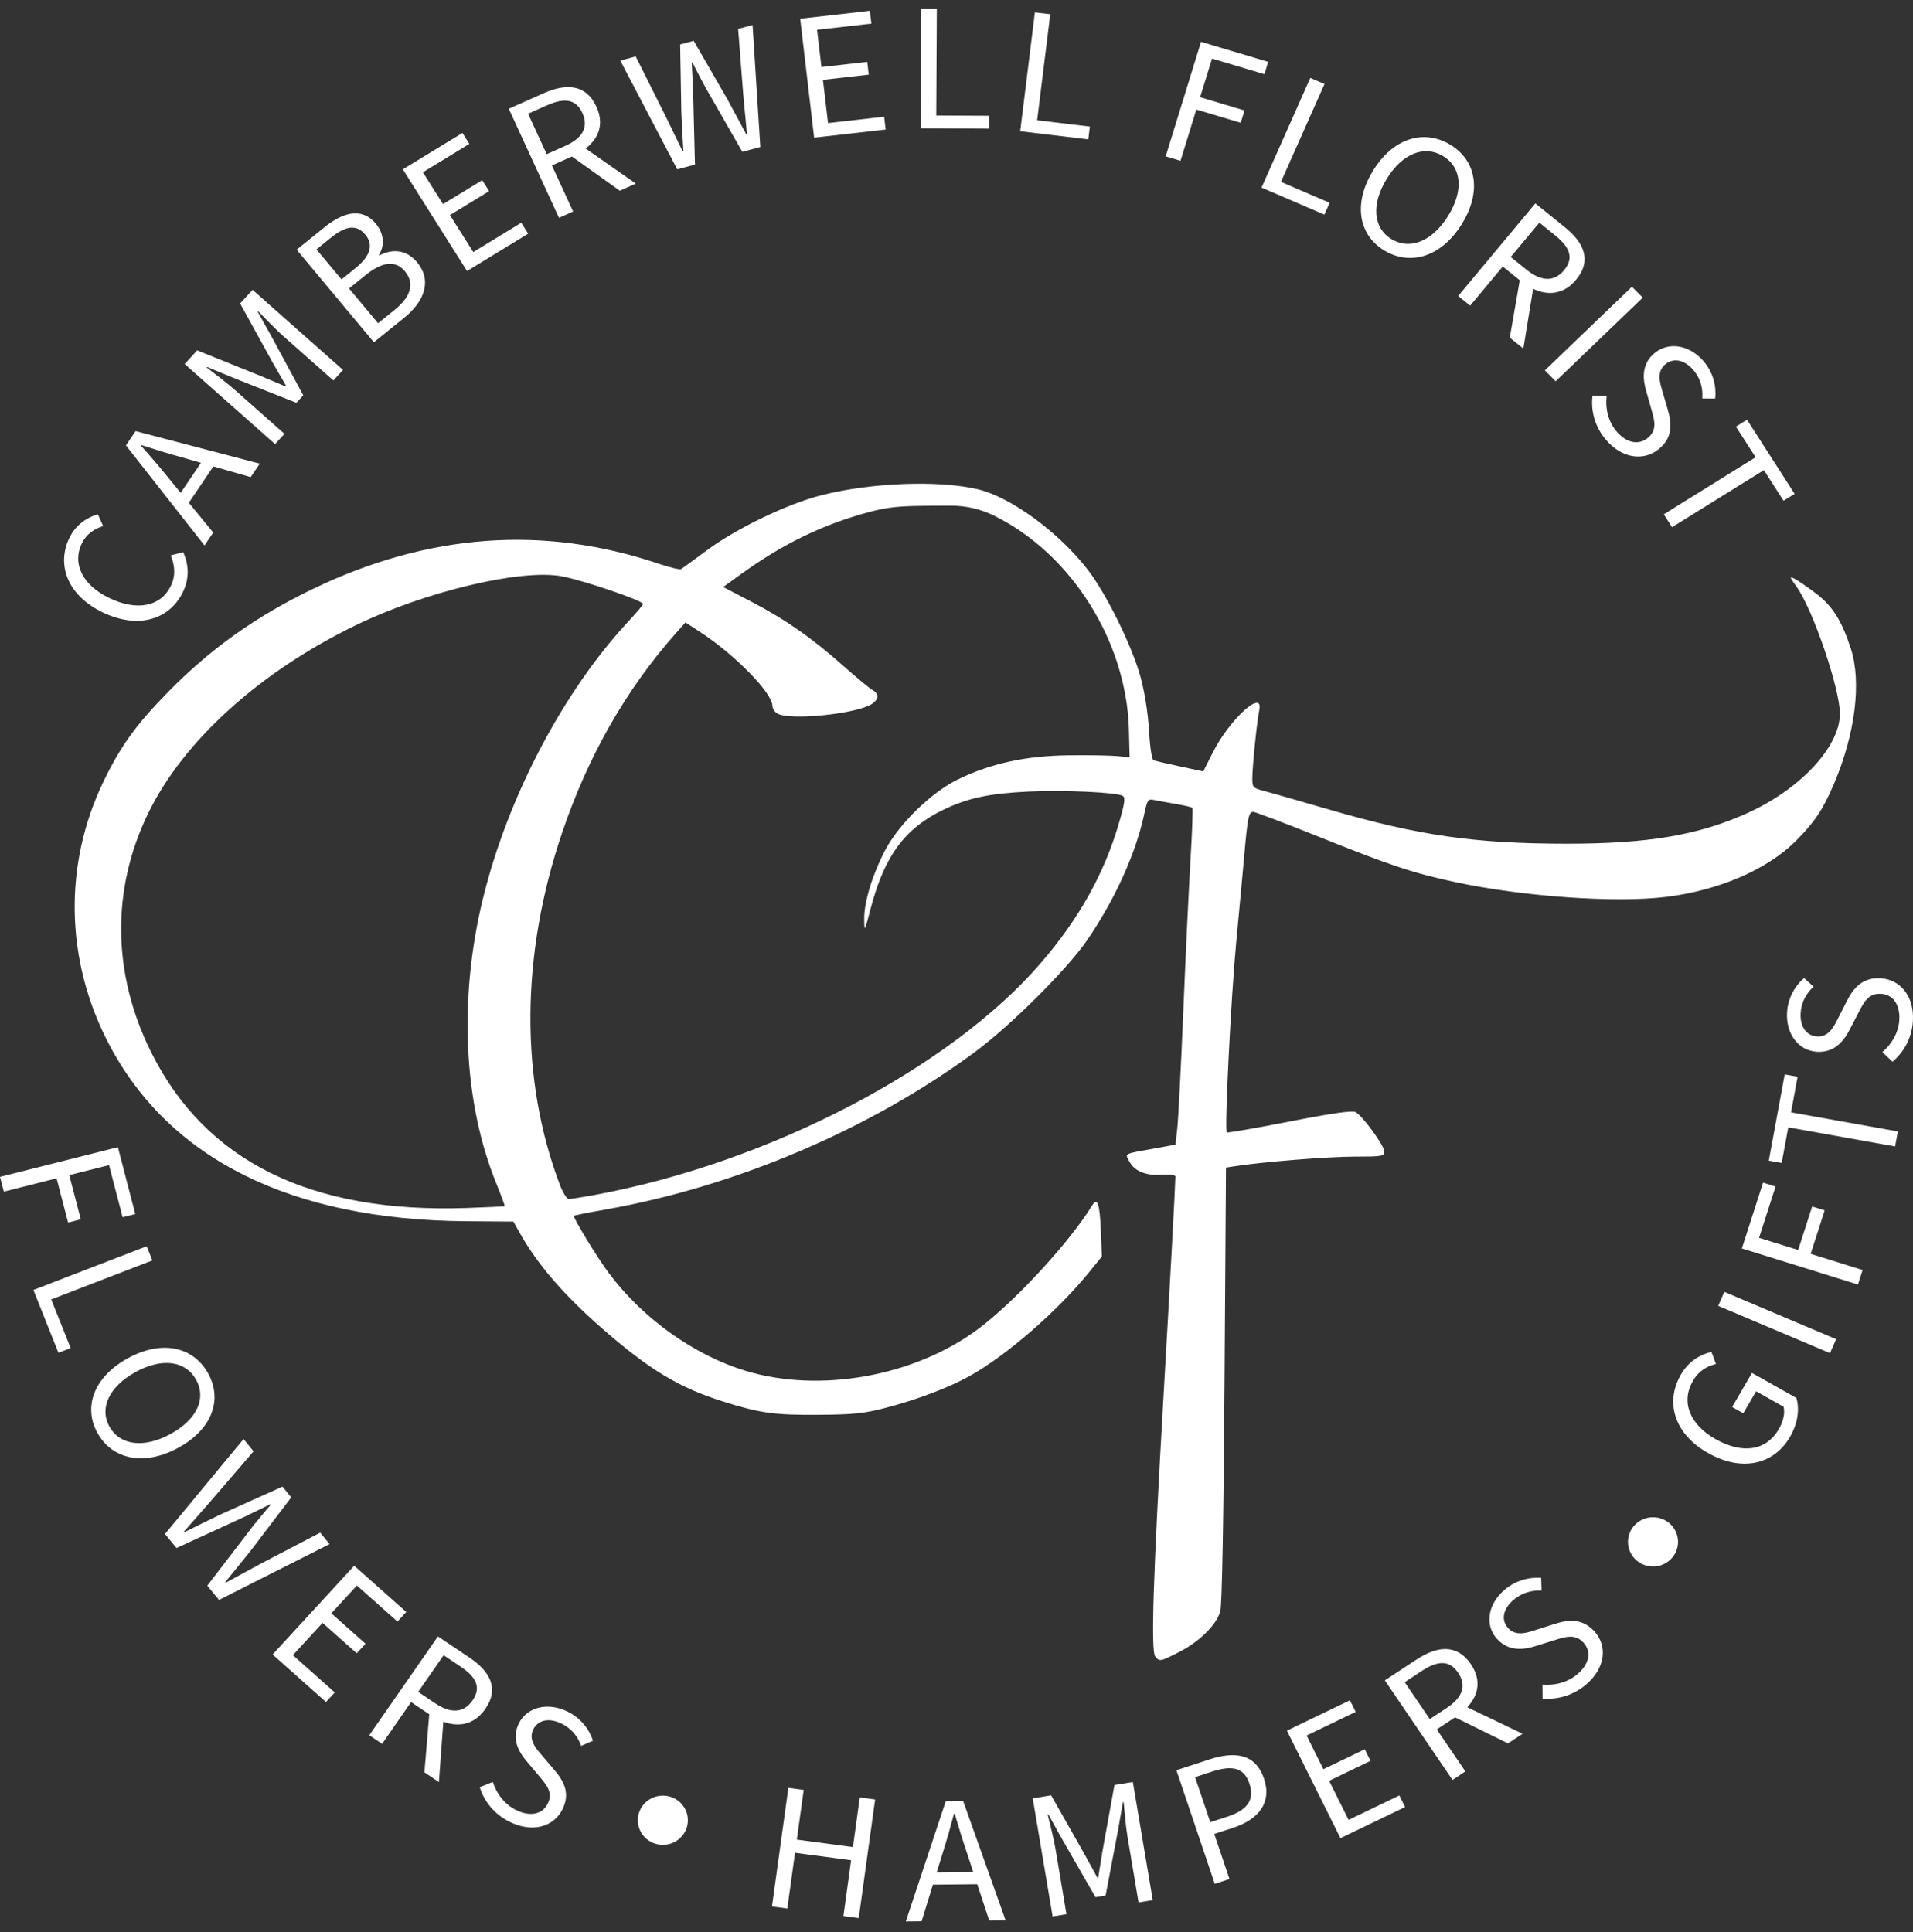 <?xml version="1.0" encoding="UTF-8"?>
<svg xmlns="http://www.w3.org/2000/svg" width="100" height="101" viewBox="0 0 100 101" fill="none">
  <rect x="0" y="0" width="100" height="101" fill="#333333" stroke="none"/>
  <path d="M5.37 32.014C3.527 31.128 2.933 29.519 3.641 28.093C3.98 27.41 4.583 27.037 5.114 26.884L5.393 27.504C4.925 27.646 4.523 27.913 4.287 28.387C3.76 29.45 4.294 30.581 5.718 31.265C7.155 31.956 8.39 31.714 8.92 30.647C9.186 30.111 9.151 29.589 8.925 29.035L9.576 28.863C9.88 29.559 9.907 30.254 9.544 30.984C8.849 32.385 7.227 32.906 5.37 32.014Z" fill="white"></path>
  <path d="M6.583 23.286L7.089 22.538L13.578 24.239L13.103 24.942L9.53 23.916C8.811 23.716 8.117 23.503 7.393 23.27L7.371 23.302C7.876 23.865 8.342 24.41 8.808 24.985L11.146 27.839L10.69 28.514L6.583 23.286ZM9.164 26.18L10.786 23.78L11.324 24.132L9.702 26.531L9.164 26.18Z" fill="white"></path>
  <path d="M9.653 19.03L10.306 18.317L13.648 19.664C14.073 19.838 14.504 20.027 14.935 20.206L14.961 20.178C14.735 19.775 14.491 19.382 14.27 18.984L12.551 15.865L13.204 15.152L17.93 19.34L17.427 19.89L14.824 17.584C14.413 17.22 13.886 16.671 13.495 16.271L13.47 16.299L14.21 17.623L15.853 20.666L15.494 21.058L12.243 19.771L10.827 19.185L10.802 19.213C11.247 19.554 11.857 20.012 12.268 20.376L14.871 22.682L14.38 23.218L9.653 19.03Z" fill="white"></path>
  <path d="M15.508 13.054L16.968 11.875C17.968 11.068 18.939 10.844 19.648 11.694C20.047 12.172 20.143 12.806 19.806 13.325L19.831 13.355C20.513 12.994 21.244 13.043 21.797 13.705C22.589 14.655 22.212 15.738 21.116 16.623L19.544 17.892L15.508 13.054ZM18.58 14.019C19.416 13.344 19.509 12.761 19.1 12.271C18.629 11.706 18.059 11.812 17.298 12.426L16.542 13.037L17.852 14.607L18.58 14.019ZM20.619 16.207C21.459 15.528 21.706 14.83 21.162 14.178C20.665 13.582 19.961 13.694 19.102 14.388L18.245 15.079L19.762 16.898L20.619 16.207Z" fill="white"></path>
  <path d="M21.058 8.852L24.173 6.95L24.534 7.523L22.107 9.005L23.158 10.671L25.206 9.421L25.567 9.993L23.519 11.244L24.739 13.177L27.249 11.644L27.61 12.217L24.413 14.169L21.058 8.852Z" fill="white"></path>
  <path d="M26.596 5.685L28.412 4.876C29.592 4.35 30.631 4.39 31.178 5.578C31.702 6.716 31.107 7.642 29.926 8.168L28.849 8.648L29.958 11.057L29.22 11.386L26.596 5.685ZM29.549 7.626C30.451 7.225 30.782 6.644 30.442 5.905C30.097 5.155 29.478 5.11 28.576 5.512L27.605 5.945L28.578 8.059L29.549 7.626ZM29.689 8.034L30.094 7.401L33.236 9.597L32.4 9.97L29.689 8.034Z" fill="white"></path>
  <path d="M32.424 3.166L33.23 2.949L34.787 6.062C35.086 6.679 35.388 7.295 35.687 7.912L35.724 7.902C35.68 7.217 35.647 6.525 35.615 5.84L35.554 2.324L36.262 2.134L38.026 5.192C38.351 5.791 38.681 6.406 39.01 7.019L39.047 7.009C38.985 6.325 38.914 5.643 38.854 4.969L38.585 1.51L39.339 1.307L39.745 7.685L38.806 7.938L36.87 4.558C36.634 4.115 36.414 3.703 36.193 3.263L36.156 3.273C36.19 3.763 36.205 4.231 36.23 4.73L36.328 8.604L35.403 8.852L32.424 3.166Z" fill="white"></path>
  <path d="M41.829 0.978L45.471 0.565L45.55 1.234L42.711 1.557L42.94 3.505L45.334 3.233L45.413 3.902L43.018 4.174L43.284 6.434L46.218 6.101L46.297 6.771L42.558 7.195L41.829 0.978Z" fill="white"></path>
  <path d="M48.162 0.449L48.971 0.453L48.942 6.037L51.719 6.051L51.715 6.725L48.129 6.707L48.162 0.449Z" fill="white"></path>
  <path d="M54.097 0.648L54.901 0.744L54.216 6.287L56.972 6.617L56.889 7.286L53.33 6.86L54.097 0.648Z" fill="white"></path>
  <path d="M62.782 2.186L66.293 3.233L66.094 3.878L63.358 3.062L62.735 5.081L65.055 5.774L64.856 6.419L62.536 5.726L61.71 8.406L60.935 8.174L62.782 2.186Z" fill="white"></path>
  <path d="M68.494 4.073L69.236 4.392L66.961 9.508L69.504 10.603L69.23 11.22L65.945 9.807L68.494 4.073Z" fill="white"></path>
  <path d="M71.771 8.929C72.824 7.212 74.423 6.741 75.791 7.553C77.159 8.365 77.478 9.979 76.427 11.692C75.374 13.409 73.752 13.919 72.384 13.107C71.016 12.295 70.719 10.645 71.771 8.929ZM75.711 11.267C76.53 9.933 76.395 8.729 75.423 8.152C74.451 7.575 73.306 8.019 72.487 9.353C71.668 10.688 71.779 11.93 72.751 12.507C73.724 13.085 74.892 12.602 75.711 11.267Z" fill="white"></path>
  <path d="M80.258 10.634L81.799 11.878C82.801 12.686 83.225 13.621 82.384 14.629C81.579 15.595 80.471 15.48 79.469 14.671L78.555 13.933L76.85 15.978L76.224 15.473L80.258 10.634ZM79.487 14.403L80.243 14.48L79.632 18.224L78.922 17.651L79.487 14.403ZM79.796 14.099C80.561 14.717 81.237 14.752 81.76 14.125C82.291 13.488 82.058 12.922 81.293 12.305L80.468 11.639L78.971 13.434L79.796 14.099Z" fill="white"></path>
  <path d="M85.307 14.991L85.873 15.561L81.32 19.932L80.755 19.363L85.307 14.991Z" fill="white"></path>
  <path d="M83.247 20.683L83.984 20.705C83.907 21.35 84.067 22.029 84.486 22.532C85.015 23.167 85.651 23.285 86.129 22.9C86.632 22.495 86.5 22.015 86.322 21.394L86.055 20.448C85.875 19.839 85.782 19.029 86.506 18.446C87.258 17.84 88.349 18.038 89.081 18.918C89.559 19.492 89.732 20.207 89.658 20.835L88.984 20.832C89.022 20.306 88.903 19.809 88.531 19.361C88.079 18.819 87.501 18.683 87.061 19.038C86.587 19.42 86.761 19.985 86.913 20.495L87.184 21.43C87.406 22.188 87.431 22.898 86.699 23.488C85.921 24.114 84.774 23.983 83.927 22.965C83.361 22.285 83.151 21.467 83.247 20.683Z" fill="white"></path>
  <path d="M91.772 23.904L90.744 22.303L91.323 21.943L93.811 25.817L93.232 26.177L92.204 24.577L87.405 27.559L86.973 26.886L91.772 23.904Z" fill="white"></path>
  <path d="M6.163 59.971L7.072 63.467L6.409 63.634L5.7 60.909L3.621 61.432L4.223 63.743L3.559 63.91L2.958 61.6L0.201 62.294L0 61.523L6.163 59.971Z" fill="white"></path>
  <path d="M7.668 65.15L7.963 65.892L2.679 67.931L3.693 70.474L3.055 70.72L1.746 67.436L7.668 65.15Z" fill="white"></path>
  <path d="M6.683 71.007C8.462 70.031 10.089 70.402 10.867 71.775C11.645 73.148 11.108 74.705 9.331 75.68C7.552 76.656 5.885 76.307 5.107 74.934C4.329 73.561 4.903 71.983 6.683 71.007ZM8.924 74.961C10.308 74.202 10.798 73.092 10.245 72.116C9.692 71.14 8.474 70.966 7.09 71.725C5.706 72.485 5.176 73.617 5.729 74.593C6.282 75.569 7.54 75.721 8.924 74.961Z" fill="white"></path>
  <path d="M12.73 75.231L13.254 75.871L10.976 78.52C10.521 79.037 10.069 79.555 9.613 80.072L9.638 80.101C10.258 79.787 10.889 79.48 11.515 79.178L14.765 77.716L15.226 78.278L13.084 81.092C12.656 81.625 12.214 82.169 11.775 82.71L11.799 82.74C12.411 82.41 13.018 82.073 13.622 81.75L16.738 80.123L17.228 80.721L11.448 83.64L10.837 82.894L13.211 79.796C13.529 79.406 13.825 79.043 14.147 78.668L14.123 78.638C13.679 78.865 13.25 79.065 12.795 79.288L9.226 80.927L8.624 80.192L12.73 75.231Z" fill="white"></path>
  <path d="M18.516 81.852L21.236 84.271L20.776 84.771L18.657 82.886L17.32 84.34L19.108 85.93L18.648 86.43L16.861 84.84L15.31 86.528L17.501 88.477L17.041 88.977L14.25 86.493L18.516 81.852Z" fill="white"></path>
  <path d="M22.893 85.548L24.538 86.654C25.608 87.373 26.114 88.268 25.366 89.344C24.649 90.376 23.536 90.356 22.466 89.637L21.49 88.981L19.973 91.164L19.304 90.715L22.893 85.548ZM22.741 89.039C23.558 89.589 24.234 89.565 24.699 88.896C25.172 88.216 24.889 87.672 24.072 87.123L23.191 86.531L21.86 88.447L22.741 89.039ZM22.459 89.368L23.22 89.38L22.944 93.162L22.186 92.652L22.459 89.368Z" fill="white"></path>
  <path d="M25.078 93.43L25.76 93.155C25.956 93.775 26.384 94.331 26.975 94.623C27.721 94.992 28.35 94.844 28.627 94.301C28.919 93.73 28.6 93.344 28.181 92.849L27.545 92.091C27.129 91.607 26.709 90.905 27.129 90.082C27.566 89.228 28.644 88.972 29.677 89.482C30.351 89.815 30.805 90.399 30.997 91.002L30.38 91.27C30.197 90.774 29.883 90.367 29.357 90.108C28.72 89.793 28.136 89.9 27.881 90.401C27.606 90.939 27.998 91.386 28.349 91.791L28.983 92.536C29.499 93.139 29.816 93.779 29.391 94.61C28.94 95.494 27.838 95.833 26.642 95.242C25.845 94.848 25.314 94.185 25.078 93.43Z" fill="white"></path>
  <path d="M41.211 93.466L42.013 93.573L41.654 96.17L44.586 96.562L44.944 93.965L45.746 94.072L44.89 100.273L44.088 100.166L44.49 97.251L41.559 96.859L41.156 99.774L40.354 99.667L41.211 93.466Z" fill="white"></path>
  <path d="M49.436 94.168L50.35 94.159L52.568 100.395L51.711 100.403L50.564 96.92C50.328 96.222 50.117 95.538 49.905 94.818L49.866 94.818C49.677 95.546 49.48 96.231 49.259 96.933L48.175 100.44L47.351 100.448L49.436 94.168ZM48.455 97.895L51.384 97.865L51.391 98.5L48.462 98.53L48.455 97.895Z" fill="white"></path>
  <path d="M53.985 94.013L54.947 93.856L56.706 96.959C56.928 97.356 57.145 97.768 57.368 98.172L57.407 98.166C57.485 97.713 57.544 97.255 57.624 96.809L58.257 93.316L59.218 93.159L60.259 99.333L59.516 99.454L58.944 96.055C58.853 95.517 58.789 94.765 58.737 94.212L58.699 94.219L58.438 95.708L57.794 99.094L57.265 99.181L55.539 96.181L54.805 94.854L54.766 94.86C54.899 95.4 55.085 96.132 55.176 96.669L55.748 100.069L55.025 100.187L53.985 94.013Z" fill="white"></path>
  <path d="M61.495 92.543L63.22 91.979C64.572 91.537 65.636 91.687 66.076 92.988C66.498 94.238 65.787 95.119 64.466 95.551L63.474 95.875L64.269 98.231L63.501 98.482L61.495 92.543ZM64.162 94.969C65.218 94.624 65.595 94.083 65.309 93.238C65.02 92.382 64.39 92.278 63.33 92.624L62.471 92.905L63.267 95.262L64.162 94.969Z" fill="white"></path>
  <path d="M67.272 90.474L70.566 88.888L70.867 89.493L68.301 90.729L69.177 92.49L71.342 91.448L71.643 92.053L69.478 93.096L70.495 95.139L73.148 93.862L73.45 94.467L70.069 96.095L67.272 90.474Z" fill="white"></path>
  <path d="M72.39 87.847L74.046 86.757C75.123 86.049 76.155 85.92 76.892 87.004C77.598 88.043 77.165 89.052 76.088 89.761L75.105 90.408L76.6 92.606L75.927 93.049L72.39 87.847ZM75.626 89.287C76.449 88.746 76.679 88.12 76.221 87.446C75.755 86.761 75.137 86.817 74.315 87.358L73.428 87.941L74.74 89.871L75.626 89.287ZM75.832 89.667L76.127 88.977L79.591 90.638L78.828 91.14L75.832 89.667Z" fill="white"></path>
  <path d="M80.635 88.796L80.631 88.07C81.289 88.124 81.973 87.942 82.47 87.512C83.096 86.969 83.193 86.341 82.785 85.884C82.356 85.404 81.873 85.551 81.249 85.747L80.297 86.044C79.685 86.242 78.866 86.362 78.248 85.671C77.606 84.954 77.768 83.874 78.635 83.123C79.201 82.633 79.922 82.437 80.562 82.487L80.584 83.15C80.048 83.132 79.547 83.266 79.106 83.648C78.57 84.112 78.453 84.685 78.829 85.105C79.234 85.558 79.802 85.366 80.315 85.198L81.255 84.899C82.016 84.654 82.737 84.604 83.362 85.303C84.026 86.045 83.933 87.178 82.929 88.047C82.259 88.627 81.436 88.863 80.635 88.796Z" fill="white"></path>
  <path d="M89.287 75.961C87.506 74.959 87.032 73.295 87.87 71.855C88.308 71.102 88.943 70.802 89.462 70.672L89.699 71.308C89.25 71.421 88.815 71.639 88.498 72.184C87.862 73.279 88.308 74.463 89.683 75.237C91.071 76.018 92.317 75.862 92.991 74.703C93.217 74.314 93.316 73.872 93.235 73.542L91.798 72.733L91.129 73.883L90.546 73.555L91.582 71.775L93.903 73.081C94.07 73.638 93.995 74.386 93.57 75.116C92.737 76.549 91.08 76.971 89.287 75.961Z" fill="white"></path>
  <path d="M89.818 68.267L90.137 67.536L95.981 70.008L95.662 70.74L89.818 68.267Z" fill="white"></path>
  <path d="M91.055 65.266L92.161 61.825L92.814 62.029L91.952 64.71L93.998 65.346L94.728 63.072L95.382 63.275L94.651 65.549L97.365 66.393L97.121 67.153L91.055 65.266Z" fill="white"></path>
  <path d="M93.479 58.935L93.135 60.797L92.461 60.677L93.293 56.168L93.968 56.288L93.624 58.151L99.208 59.149L99.064 59.933L93.479 58.935Z" fill="white"></path>
  <path d="M98.927 55.505L98.4 54.999C98.9 54.575 99.248 53.968 99.285 53.319C99.332 52.499 98.945 51.989 98.328 51.955C97.679 51.919 97.446 52.36 97.151 52.936L96.697 53.811C96.411 54.379 95.923 55.037 94.989 54.985C94.019 54.932 93.351 54.06 93.416 52.925C93.458 52.184 93.822 51.542 94.308 51.129L94.803 51.579C94.414 51.942 94.16 52.387 94.126 52.964C94.086 53.665 94.419 54.149 94.987 54.181C95.599 54.215 95.859 53.682 96.097 53.205L96.54 52.336C96.897 51.63 97.368 51.09 98.312 51.143C99.316 51.198 100.07 52.059 99.995 53.372C99.945 54.249 99.537 54.991 98.927 55.505Z" fill="white"></path>
  <path d="M63.396 39.342L62.899 40.329L61.678 40.066C61.007 39.922 60.389 39.779 60.304 39.75C60.212 39.718 60.114 39.084 60.063 38.194C60.009 37.268 59.838 36.185 59.616 35.374C59.183 33.79 57.836 31.049 56.879 29.806C55.358 27.829 52.85 25.99 51.115 25.579C49.069 25.095 45.565 25.226 42.958 25.884C41.168 26.336 38.497 27.62 36.936 28.778C36.272 29.271 35.673 29.708 35.605 29.749C35.537 29.791 35.013 29.666 34.442 29.473C28.432 27.441 22.384 27.881 16.353 30.789C13.387 32.219 11.019 33.903 8.809 36.154C7.122 37.872 6.324 38.973 5.426 40.822C3.312 45.176 3.404 50.198 5.679 54.552C8.837 60.596 15.218 63.773 24.343 63.842L26.838 63.861L27.148 64.416C28.074 66.077 29.454 67.682 31.468 69.442C33.937 71.601 35.471 72.53 37.771 73.259C39.706 73.873 40.465 73.979 42.773 73.963C44.623 73.949 45.163 73.893 46.296 73.599C47.926 73.175 49.617 72.534 50.691 71.934C52.629 70.85 55.263 68.56 56.933 66.506L57.6 65.685L57.545 64.329C57.487 62.922 57.367 62.57 57.095 63.012C55.882 64.982 52.985 68.114 51.08 69.516C47.755 71.964 42.837 72.837 38.978 71.665C36.286 70.848 33.604 68.933 31.834 66.564C31.216 65.737 29.93 63.628 30.001 63.558C30.025 63.534 30.769 63.386 31.654 63.23C38.46 62.028 45.455 59.05 50.916 55.031C52.802 53.643 55.752 50.71 56.815 49.167C58.277 47.044 59.384 44.598 59.822 42.521C59.967 41.835 60.019 41.758 60.292 41.816C60.461 41.852 60.974 41.946 61.432 42.024C61.89 42.102 62.294 42.194 62.328 42.228C62.363 42.262 62.322 43.432 62.238 44.828C62.154 46.223 61.983 49.798 61.859 52.772C61.736 55.745 61.591 58.552 61.539 59.01L61.444 59.841L60.458 60.019C58.676 60.341 58.804 60.277 59.04 60.726C59.306 61.232 59.913 61.474 60.766 61.414C61.158 61.386 61.443 61.425 61.442 61.505C61.432 62.088 61.161 67.087 60.816 73.08C60.279 82.392 60.155 86.32 60.388 86.597C60.621 86.873 60.641 86.869 61.623 86.371C62.703 85.823 63.605 84.929 63.792 84.223C63.879 83.894 63.964 79.274 64.01 72.362L64.086 61.038L64.597 60.96C66.064 60.734 69.445 60.465 70.811 60.465C72.241 60.465 72.365 60.444 72.365 60.203C72.365 59.891 71.218 58.319 70.857 58.135C70.682 58.046 69.613 58.2 67.396 58.633C65.632 58.978 64.16 59.232 64.126 59.199C64.002 59.077 64.348 52.136 64.623 49.237C64.779 47.597 64.969 45.539 65.047 44.662C65.221 42.703 65.275 42.444 65.512 42.444C65.615 42.444 67.18 43.038 68.99 43.764C72.727 45.262 73.902 45.652 76.105 46.121C79.651 46.877 84.459 47.212 87.1 46.887C89.861 46.548 92.397 45.45 93.888 43.95C94.862 42.969 95.289 42.332 95.855 41.01C96.979 38.39 97.322 35.655 96.748 33.9C96.268 32.43 95.783 31.668 94.915 31.014C94.487 30.691 93.993 30.352 93.818 30.261C93.528 30.111 93.538 30.149 93.925 30.69C94.772 31.876 96.179 36.007 96.179 37.31C96.179 39.043 94.097 41.272 91.309 42.522C88.757 43.666 86.134 44.108 81.904 44.107C77.097 44.106 74.163 43.684 69.476 42.321C67.926 41.87 66.388 41.43 66.059 41.343C65.49 41.194 65.46 41.16 65.463 40.671C65.466 40.052 65.709 37.675 65.823 37.142C66.077 35.962 64.276 37.595 63.396 39.342ZM25.235 47.019C23.972 52.212 24.229 57.65 25.936 61.847C26.198 62.493 26.398 63.035 26.381 63.053C26.364 63.07 25.463 63.114 24.381 63.151C16.224 63.428 10.731 60.709 7.893 54.989C5.863 50.899 5.812 46.494 7.748 42.513C9.586 38.735 13.568 35.127 18.599 32.684C22.214 30.928 27.216 29.736 29.344 30.123C30.467 30.328 33.614 31.397 33.614 31.574C33.614 31.622 33.286 32.014 32.885 32.444C29.441 36.137 26.533 41.676 25.235 47.019ZM45.521 47.463C46.237 44.737 47.307 43.294 49.333 42.322C50.596 41.717 51.712 41.48 53.765 41.381C55.618 41.292 58.38 41.42 58.69 41.608C58.836 41.697 58.796 41.985 58.496 43.018C57.726 45.665 56.422 48.003 54.419 50.331C49.669 55.851 40.168 60.794 31.098 62.466H31.098C30.45 62.585 29.836 62.683 29.734 62.683C29.632 62.683 29.424 62.356 29.272 61.955C27.173 56.423 27.214 49.938 29.389 43.514C30.74 39.521 32.743 36.015 35.342 33.09L35.832 32.538L36.598 33.039C38.433 34.237 40.378 36.228 40.378 36.908C40.378 37.05 40.501 37.231 40.651 37.31C41.333 37.669 44.734 37.325 45.556 36.813C45.939 36.575 45.965 36.264 45.619 36.082C45.479 36.008 44.798 35.444 44.105 34.828C42.445 33.352 41.054 32.381 39.267 31.45L37.803 30.687L38.77 29.989C40.95 28.415 43.059 27.397 45.46 26.761C46.439 26.502 47.023 26.445 48.769 26.44L49.718 26.437C50.489 26.434 51.249 26.609 51.94 26.946C55.993 28.927 58.895 33.529 59.013 38.158L59.049 39.592L58.415 39.528C58.066 39.493 56.925 39.473 55.878 39.485C53.639 39.51 51.829 39.901 50.101 40.732C48.706 41.403 46.997 43.062 46.268 44.454C45.602 45.728 45.167 47.153 45.176 48.038C45.183 48.744 45.186 48.739 45.521 47.463Z" fill="white"></path>
  <path d="M34.649 96.445C35.372 96.445 35.958 95.869 35.958 95.158C35.958 94.447 35.372 93.871 34.649 93.871C33.927 93.871 33.341 94.447 33.341 95.158C33.341 95.869 33.927 96.445 34.649 96.445Z" fill="white"></path>
  <path d="M86.408 81.892C87.131 81.892 87.717 81.316 87.717 80.605C87.717 79.894 87.131 79.318 86.408 79.318C85.686 79.318 85.1 79.894 85.1 80.605C85.1 81.316 85.686 81.892 86.408 81.892Z" fill="white"></path>
</svg>
